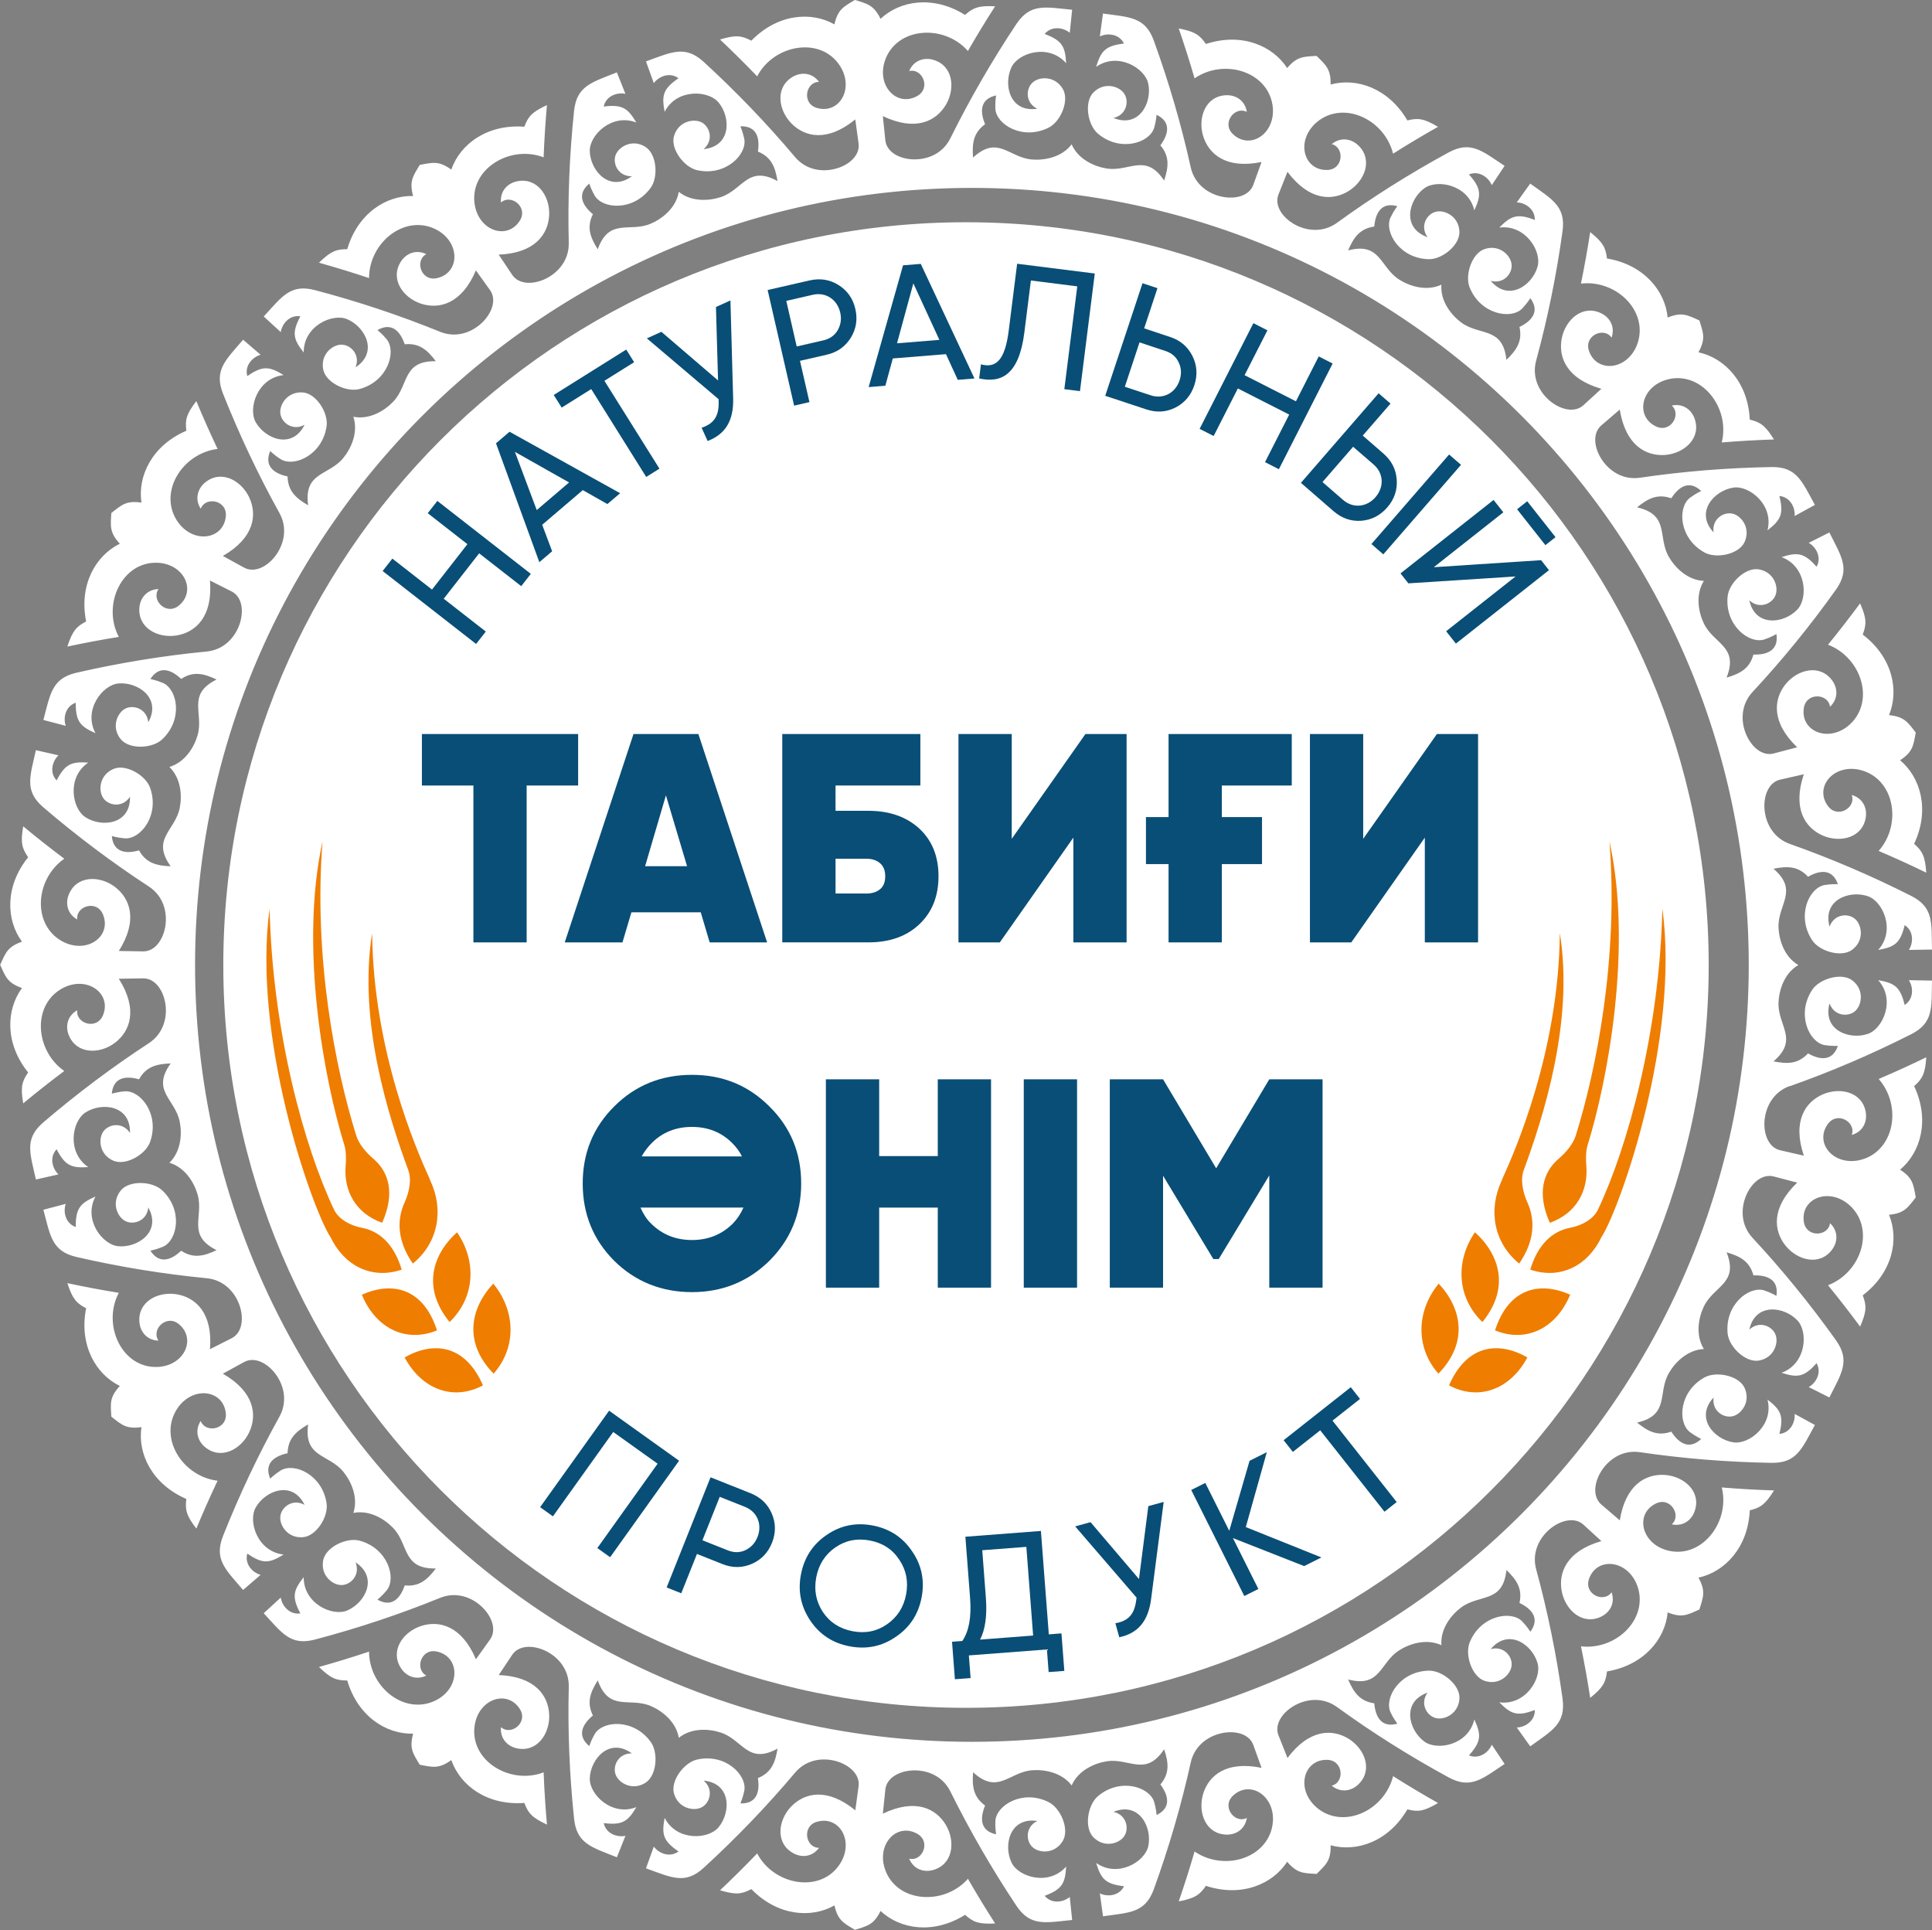 <?xml version="1.0" encoding="UTF-8"?>
<svg id="_Слой_1" data-name="Слой 1" xmlns="http://www.w3.org/2000/svg" viewBox="0 0 946.06 944.97">
  <rect x="0" y="0" width="946.06" height="944.97" fill="#808080" stroke="none"/>
  <defs>
    <style>
      .cls-1 {
        fill: #fff;
        fill-rule: evenodd;
      }

      .cls-1, .cls-2, .cls-3 {
        stroke-width: 0px;
      }

      .cls-2 {
        fill: #ef7d00;
      }

      .cls-3 {
        fill: #094e76;
      }
    </style>
  </defs>
  <path class="cls-1" d="m876.45,531.79c20.03-7.06,39.9-15.56,59.45-25.45,10.99-5.6,9.9-12.98,10.15-26.25l-11.32-.19c2.24,3.42,2.46,9.22-2.05,12.14-2.17-8.97-4.97-10.74-12.98-12.16,8.68,9.59,2.33,23.82-5.06,26.31-8.93,3.08-22.32-1.73-18.75-14.92,2.29,6.43,9.54,6.81,12.87,3.43,3-3.04,4.11-10.22-1.71-14.69-5.25-4.02-16.08-.85-19.68,4.64-7.8,11.88-1.57,25.57,6.04,27.02,3.37.55,6.56.4,6.56.4-2.52,7.41-8.49,7.14-14.62,3.67-4.8,5.16-10,5.29-16.91,3.9,12.58-10.8,2.01-17.43,2.46-28.8.24-5.9,2.7-14.26,9.7-18.36-6.99-4.09-9.45-12.43-9.7-18.36-.45-11.37,10.11-18-2.46-28.78,6.91-1.4,12.11-1.28,16.91,3.91,6.13-3.48,12.09-3.74,14.62,3.65,0,0-3.19-.15-6.56.41-7.62,1.44-13.84,15.14-6.04,27.02,3.6,5.47,14.43,8.65,19.68,4.62,5.82-4.46,4.71-11.63,1.71-14.69-3.33-3.38-10.58-2.99-12.87,3.44-3.57-13.17,9.82-18,18.75-14.92,7.39,2.5,13.74,16.73,5.06,26.31,8.01-1.42,10.82-3.19,12.98-12.15,4.51,2.91,4.28,8.72,2.05,12.14l11.32-.18c-.25-13.28.84-20.65-10.15-26.26-19.56-9.88-39.42-18.38-59.45-25.45-7.95-2.83-11.74-9.95-12.39-16.72-.6-6.75,1.94-13.34,7.5-14.72l11.73-2.67c-5.68,16.89.7,26.28,9.36,30.05,8.59,3.66,19.49,1.02,20.99-9,.68-4.62-1.49-9.39-6.9-10.91,2.34,6.25-7.14,11.91-11.8,5.19-6.36-8.97,2.49-20.07,15.15-17.63,8.59,1.76,14.12,8.3,15.9,16.22,1.8,7.89-.2,17.01-6.05,23.62,7.8,3.33,15.6,6.87,23.31,10.64-.55-8.09-1.91-10.56-5.94-14.13,7.8-16.6,3.19-32.45-6.87-40.91,6.27-4.13,6.49-7.16,7.66-13.58-4.01-5.17-5.62-7.75-13.09-8.51,5.01-12.15,1.72-28.34-12.88-39.44,1.92-5.04,1.96-7.86-1.28-15.29-5.12,6.93-10.34,13.67-15.72,20.25,8.26,3.14,14.24,10.3,16.31,18.14,2.09,7.83.22,16.2-6.58,21.73-10.09,8.02-23.1,2.29-21.6-8.62,1.01-8.1,12.06-7.49,12.85-.86,4.1-3.87,3.83-9.11,1.07-12.88-5.99-8.18-16.84-5.48-22.77,1.75-5.94,7.36-7.22,18.63,5.62,30.96l-11.63,3.06c-5.57,1.36-10.86-3.31-13.45-9.59-2.57-6.29-2.5-14.35,3.23-20.53,14.46-15.55,28.12-32.27,40.85-50.13,7.12-10.05,2.75-16.12-3.24-27.99l-10.11,5.1c3.58,1.98,6.48,7.03,3.85,11.7-6.1-6.94-9.39-7.2-17.15-4.73,12.15,4.46,13.12,20.02,7.74,25.67-6.46,6.87-20.59,8.82-23.52-4.51,5,4.63,11.62,1.59,12.98-2.94,1.28-4.1-1.11-10.98-8.32-12.22-6.55-1.11-14.64,6.72-15.29,13.26-1.39,14.12,10.47,23.35,17.9,21.09,3.25-1.06,6-2.67,6-2.67,1.18,7.74-4.19,10.25-11.26,10.03-1.86,6.81-6.38,9.32-13.15,11.29,6.14-15.38-6.31-16.36-11.17-26.61-2.54-5.34-4.22-13.85.05-20.74-8.1-.37-14.15-6.59-17.11-11.71-5.71-9.82.55-20.63-15.6-24.3,5.45-4.46,10.11-6.76,16.76-4.44,3.82-5.95,8.94-8.94,14.64-3.58,0,0-2.88,1.35-5.61,3.42-6.06,4.83-5.19,19.85,7.24,26.7,5.74,3.17,16.8.94,19.59-5.07,3.07-6.66-1.26-12.5-5.34-13.8-4.52-1.44-10.78,2.29-9.8,9.04-9.3-9.98.3-20.5,9.63-21.93,7.7-1.25,19.96,8.38,16.76,20.91,6.42-5,8.08-7.85,5.81-16.81,5.35.48,7.85,5.75,7.47,9.81l9.93-5.45c-6.4-11.65-8.89-18.69-21.22-18.53-21.92.38-43.45,2.14-64.47,5.23-8.35,1.21-15.02-3.32-18.75-9.02-3.7-5.69-4.52-12.7-.24-16.51l9.13-7.84c2.84,17.59,12.88,22.93,22.29,22.21,9.33-.78,17.73-8.18,14.37-17.74-1.53-4.42-5.69-7.61-11.21-6.44,5.02,4.43-.76,13.88-7.99,10.09-9.83-4.97-7.16-18.92,5.19-22.66,16.89-5.07,31.6,13.37,27.29,30.64,8.46-.7,16.99-1.18,25.58-1.47-4.29-6.87-6.62-8.43-11.86-9.72-.86-18.3-12.29-30.18-25.13-32.96,3.62-6.58,2.4-9.37.45-15.59-5.93-2.68-8.57-4.23-15.53-1.42-1.22-13.07-11.63-25.86-29.71-28.91-.64-5.35-1.92-7.85-8.22-12.93-1.31,8.51-2.82,16.91-4.53,25.22,8.77-1.04,17.4,2.51,22.86,8.47,5.48,5.97,7.72,14.23,4.29,22.29-5.2,11.8-19.37,12.79-23.13,2.42-2.88-7.63,7.19-12.22,10.98-6.73,1.82-5.33-.84-9.84-5.04-11.89-9.09-4.46-17.44,2.98-19.34,12.14-1.84,9.26,2.26,19.87,19.38,24.8l-8.86,8.12c-4.31,3.79-11.17,2.13-16.38-2.23-5.21-4.37-8.89-11.55-6.7-19.69,5.59-20.48,9.92-41.65,12.93-63.37,1.64-12.21-5.04-15.54-15.83-23.29l-6.59,9.2c4.08.11,9,3.23,8.83,8.59-8.63-3.33-11.67-2.03-17.4,3.75,12.83-1.68,20.92,11.65,18.75,19.15-2.54,9.09-14.15,17.36-22.94,6.91,6.6,1.79,11.05-3.97,10.15-8.62-.79-4.22-6.07-9.22-13.05-6.96-6.31,2.03-9.85,12.74-7.41,18.82,5.33,13.17,20.13,15.85,25.66,10.4,2.37-2.46,4.06-5.15,4.06-5.15,4.64,6.3,1.05,11.01-5.32,14.1,1.53,6.89-1.32,11.23-6.4,16.12-1.71-16.49-13.19-11.57-22.27-18.42-4.72-3.57-10.17-10.33-9.56-18.41-7.35,3.42-15.6.71-20.6-2.45-9.62-6.08-9.07-18.55-25.08-14.32,2.76-6.49,5.81-10.67,12.8-11.69.62-7.04,3.77-12.07,11.3-9.96,0,0-1.93,2.53-3.38,5.63-3.13,7.1,4.58,20,18.78,20.32,6.57.14,15.33-6.94,15.01-13.58-.36-7.3-6.9-10.5-11.12-9.74-4.67.8-8.49,7.01-4.5,12.53-12.88-4.52-9.22-18.31-1.63-23.89,6.26-4.67,21.59-1.82,24.54,10.77,3.39-7.4,3.52-10.7-2.63-17.59,4.96-2.04,9.62,1.44,11.17,5.24l6.29-9.43c-11.06-7.36-16.56-12.43-27.4-6.59-19.25,10.48-37.53,22.01-54.71,34.49-6.84,4.92-14.85,4.02-20.78.72-5.92-3.34-9.89-9.17-7.87-14.54l4.44-11.17c10.69,14.26,22.04,14.34,30.06,9.33,7.91-5,11.91-15.45,4.51-22.38-3.41-3.19-8.57-4.09-12.92-.51,6.49,1.61,5.75,12.65-2.41,12.65-11.01.15-15.12-13.44-5.91-22.48,6.31-6.07,14.85-6.9,22.37-3.88,7.51,3,13.89,9.81,16.01,18.38,7.18-4.54,14.51-8.92,22.01-13.15-6.98-4.12-9.79-4.41-15.02-3.13-9.25-15.84-24.92-21.06-37.58-17.57.16-7.51-2.23-9.42-6.86-14.02-6.51.38-9.55.22-14.42,5.95-7.16-11.02-22.35-17.49-39.79-11.78-3.06-4.44-5.35-6.08-13.31-7.61,2.8,8.14,5.4,16.26,7.76,24.43,7.28-5.01,16.58-5.87,24.18-3.13,7.63,2.73,13.47,9.01,14.17,17.74.88,12.86-11.21,20.32-19.34,12.9-6.12-5.41.67-14.17,6.58-11.07-.86-5.56-5.33-8.32-10-8.18-10.13.28-14.06,10.75-11.46,19.74,2.68,9.06,11.23,16.53,28.67,12.96l-4.08,11.3c-2.05,5.36-8.89,7.08-15.51,5.64-6.64-1.45-13.24-6.09-15.09-14.32-4.58-20.73-10.62-41.48-18.08-62.08-4.24-11.57-11.71-11.41-24.89-13.23l-1.54,11.22c3.67-1.82,9.46-1.33,11.83,3.47-9.18,1.09-11.25,3.65-13.64,11.42,10.57-7.45,23.93.56,25.52,8.21,1.99,9.21-4.43,21.96-17.05,16.8,6.64-1.47,7.91-8.68,4.95-12.35-2.66-3.39-9.67-5.29-14.79-.08-4.63,4.77-2.78,15.86,2.23,20.11,10.85,9.16,25.18,4.63,27.53-2.78.97-3.27,1.2-6.45,1.2-6.45,7.05,3.41,6.08,9.26,1.87,14.95,4.55,5.4,4.06,10.55,1.83,17.24-9.17-13.77-17.03-4.08-28.24-5.91-5.85-.95-13.82-4.4-17.05-11.81-4.9,6.44-13.46,7.91-19.37,7.43-11.34-.9-16.68-12.18-28.89-.97-.57-7.03.18-12.15,5.88-16.31-2.71-6.54-2.26-12.44,5.39-14.09,0,0-.53,3.15-.37,6.56.53,7.74,13.38,15.56,26.09,9.22,5.88-2.93,10.31-13.27,6.94-19-3.74-6.27-11.01-6.1-14.39-3.44-3.75,2.88-4.23,10.17,1.88,13.17-13.5,2.02-16.7-11.89-12.59-20.36,3.36-7.06,18.23-11.67,26.74-1.92-.46-8.12-1.88-11.1-10.53-14.33,3.42-4.11,9.17-3.21,12.29-.57l1.18-11.27c-13.23-1.33-20.43-3.27-27.3,6.96-12.13,18.24-22.91,36.97-32.35,55.99-3.75,7.56-11.3,10.47-18.1,10.29-6.79-.18-13.02-3.54-13.71-9.22l-1.24-11.96c16.08,7.68,26.18,2.47,30.96-5.68,4.67-8.11,3.36-19.22-6.4-21.92-4.5-1.24-9.5.34-11.67,5.55,6.47-1.59,10.96,8.52,3.74,12.32-9.69,5.26-19.64-4.89-15.69-17.16,5.46-16.79,28.98-18.38,40.72-5,4.23-7.36,8.67-14.64,13.32-21.88-8.07-.39-10.69.65-14.72,4.23-15.52-9.71-31.79-7.09-41.38,1.9-3.34-6.74-6.34-7.31-12.56-9.24-5.59,3.36-8.36,4.62-10.02,11.96-11.44-6.47-27.9-5.13-40.7,7.99-4.77-2.52-7.55-2.9-15.33-.59,6.25,5.92,12.33,11.92,18.19,18.06,8.22-15.79,31.48-19.83,40.75-4.81,6.74,10.96-.51,23.19-11.16,20.37-7.92-1.96-5.97-12.85.7-12.85-3.34-4.54-8.57-4.89-12.65-2.62-8.84,4.94-7.48,16.05-1.01,22.81,6.58,6.8,17.61,9.46,31.42-1.82l1.63,11.9c.67,5.69-4.6,10.43-11.15,12.21-6.56,1.8-14.55.74-19.99-5.7-13.68-16.24-28.63-31.84-44.8-46.65-9.11-8.26-15.66-4.68-28.19-.17l3.84,10.65c2.4-3.31,7.77-5.58,12.09-2.41-7.64,5.22-8.29,8.45-6.79,16.45,5.9-11.52,21.48-10.6,26.42-4.56,6.03,7.25,6.25,21.5-7.33,22.81,5.2-4.4,3-11.34-1.33-13.26-3.93-1.74-11.04-.21-13.15,6.8-1.9,6.35,4.9,15.34,11.3,16.78,13.85,3.09,24.44-7.57,23.11-15.2-.67-3.36-1.92-6.29-1.92-6.29,7.81-.24,9.65,5.4,8.57,12.38,6.54,2.67,8.49,7.49,9.61,14.44-14.52-7.97-16.99,4.27-27.76,7.84-5.61,1.86-14.27,2.51-20.59-2.57-1.34,7.99-8.25,13.25-13.69,15.58-10.44,4.47-20.41-3.06-25.99,12.54-3.77-5.95-5.5-10.85-2.38-17.17-5.44-4.52-7.8-9.96-1.79-14.97,0,0,1,3.03,2.72,5.97,4.07,6.6,19.07,7.56,27.39-3.96,3.84-5.31,2.96-16.56-2.68-20.05-6.23-3.85-12.56-.26-14.34,3.63-1.97,4.31.98,10.96,7.79,10.8-11.03,8.03-20.32-2.77-20.62-12.21-.3-7.79,10.75-18.8,22.81-14.09-4.18-6.99-6.81-8.98-15.99-7.82,1.13-5.25,6.65-7.1,10.64-6.22l-4.19-10.52c-12.35,4.95-19.64,6.58-20.96,18.84-2.29,21.81-3.13,43.39-2.6,64.62.19,8.44-5.1,14.51-11.2,17.53-6.09,2.99-13.15,2.96-16.43-1.75l-6.68-10c17.81-.72,24.31-10.03,24.73-19.46.35-9.35-5.99-18.57-15.88-16.41-4.57.99-8.24,4.74-7.74,10.35,5-4.44,13.68,2.42,9.06,9.16-6.12,9.18-19.65,4.82-21.87-7.87-3-17.39,17.07-29.78,33.7-23.41.32-8.49.87-17.01,1.63-25.58-7.34,3.42-9.18,5.54-11.08,10.59-18.29-1.34-31.46,8.58-35.76,20.99-6.1-4.38-9.01-3.5-15.43-2.3-3.38,5.57-5.23,7.99-3.27,15.24-13.13-.36-27.07,8.45-32.26,26.03-5.39,0-8.03.96-13.83,6.62,8.29,2.33,16.45,4.83,24.51,7.52,0-8.84,4.58-16.97,11.15-21.68,6.58-4.73,15.06-5.96,22.65-1.58,11.1,6.58,10.36,20.76-.37,23.25-7.93,1.95-11.27-8.59-5.37-11.71-5.07-2.44-9.87-.34-12.41,3.58-5.53,8.49.85,17.68,9.73,20.66,8.99,2.94,20.01.13,26.95-16.27l7.01,9.77c3.24,4.73.77,11.34-4.17,16-4.98,4.63-12.54,7.45-20.36,4.29-19.67-8-40.16-14.84-61.36-20.42-11.92-3.11-16.03,3.13-25.02,12.93l8.35,7.64c.59-4.04,4.29-8.55,9.59-7.73-4.33,8.16-3.41,11.33,1.64,17.7-.13-12.93,14.08-19.35,21.26-16.3,8.72,3.62,15.54,16.13,4.11,23.6,2.57-6.33-2.61-11.44-7.34-11.11-4.28.27-9.86,4.92-8.49,12.11,1.26,6.51,11.47,11.32,17.8,9.6,13.72-3.7,18.14-18.07,13.4-24.22-2.14-2.66-4.63-4.65-4.63-4.65,6.81-3.85,11.06.28,13.36,6.96,7.03-.67,10.99,2.66,15.23,8.3-16.58-.28-13.06,11.71-20.96,19.9-4.1,4.27-11.48,8.87-19.42,7.29,2.51,7.72-1.17,15.58-4.92,20.16-7.18,8.82-19.49,6.78-17.23,23.18-6.1-3.52-9.89-7.05-10.07-14.11-6.91-1.49-11.52-5.21-8.51-12.44,0,0,2.29,2.21,5.18,4.03,6.66,3.98,20.4-2.14,22.44-16.2.93-6.5-5.04-16.04-11.67-16.53-7.3-.51-11.26,5.58-11.02,9.88.24,4.73,5.95,9.26,11.91,5.95-6.04,12.24-19.29,6.96-23.92-1.25-3.87-6.77.79-21.65,13.65-23.08-6.94-4.24-10.21-4.78-17.78.51-1.44-5.16,2.59-9.37,6.53-10.45l-8.59-7.37c-8.66,10.11-14.33,14.92-9.84,26.4,8.1,20.37,17.34,39.9,27.65,58.47,4.07,7.37,2.21,15.22-1.81,20.72-4.02,5.47-10.28,8.71-15.37,6.06l-10.54-5.78c15.44-8.87,16.89-20.13,12.9-28.71-4.01-8.45-13.9-13.68-21.68-7.18-3.57,3-5.1,8.03-2.07,12.76,2.38-6.23,13.26-4.18,12.27,3.92-1.18,10.95-15.17,13.38-23.03,3.15-5.27-6.99-5.06-15.57-1.15-22.66,3.88-7.1,11.42-12.61,20.17-13.68-3.64-7.68-7.09-15.47-10.4-23.42-4.93,6.43-5.54,9.18-4.9,14.52-16.83,7.26-23.9,22.17-21.98,35.17-7.43-1.07-9.61,1.06-14.74,5.1-.41,6.52-.93,9.51,4.16,15.04-11.81,5.77-20.08,20.06-16.51,38.06-4.79,2.49-6.68,4.58-9.18,12.29,8.42-1.79,16.8-3.38,25.18-4.73-8.32-15.74,1.55-37.17,19.17-36.29,12.87.67,18.81,13.59,10.46,20.76-6.12,5.4-13.99-2.38-10.19-7.89-5.63.19-8.9,4.28-9.34,8.93-.94,10.1,8.97,15.27,18.21,13.79,9.32-1.57,17.78-9.14,16.34-26.9l10.73,5.41c5.07,2.68,5.96,9.68,3.72,16.1-2.26,6.42-7.66,12.41-16.05,13.24-21.13,2.04-42.45,5.5-63.83,10.4-11.99,2.82-12.75,10.26-16.15,23.12l10.95,2.88c-1.36-3.86-.18-9.57,4.89-11.32-.05,9.24,2.24,11.62,9.68,14.92-6.14-11.4,3.46-23.69,11.23-24.35,9.4-.86,21.26,7.06,14.62,18.98-.68-6.78-7.65-8.9-11.67-6.42-3.67,2.23-6.44,8.97-1.86,14.68,4.16,5.17,15.41,4.67,20.23.22,10.41-9.65,7.64-24.43.59-27.67-3.13-1.36-6.26-1.97-6.26-1.97,4.24-6.58,9.92-4.9,15.07-.04,5.9-3.86,10.97-2.74,17.33.28-14.8,7.43-6.12,16.43-9.3,27.32-1.63,5.68-6.03,13.17-13.79,15.49,5.81,5.64,6.22,14.31,5.05,20.11-2.25,11.13-14.09,15.07-4.43,28.53-7.02-.28-12.07-1.64-15.49-7.79-6.79,1.92-12.64.76-13.33-7.02,0,0,3.05.9,6.47,1.14,7.75.41,17.03-11.4,12.28-24.78-2.19-6.18-11.96-11.84-18.02-9.18-6.72,2.95-7.35,10.2-5.16,13.87,2.44,4.08,9.57,5.42,13.33-.28.34,13.62-13.81,15.15-21.76,10.05-6.6-4.18-9.38-19.52,1.33-26.78-8.12-.53-11.25.52-15.5,8.72-3.69-3.9-2.07-9.5.91-12.28l-11.05-2.52c-2.92,12.98-5.74,19.91,3.61,27.96,16.66,14.25,33.94,27.2,51.73,38.82,7.04,4.63,9.05,12.44,8.07,19.19-1.02,6.72-5.06,12.52-10.79,12.54l-12.02-.2c9.53-15.06,5.56-25.72-1.97-31.43-7.46-5.59-18.7-5.61-22.52,3.77-1.76,4.31-.78,9.46,4.12,12.24-.78-6.64,9.76-9.88,12.69-2.26,4.05,10.25-7.18,18.9-18.9,13.53-7.92-3.74-11.74-11.42-11.59-19.51.13-8.08,4.21-16.45,11.46-21.51-6.78-5.09-13.51-10.37-20.11-15.86-1.38,7.99-.64,10.71,2.42,15.14-11.5,14.29-10.79,30.75-3.02,41.34-7.08,2.5-8.01,5.4-10.68,11.34,2.67,5.96,3.6,8.84,10.68,11.36-7.76,10.59-8.47,27.05,3.02,41.33-3.06,4.44-3.79,7.15-2.42,15.14,6.6-5.48,13.33-10.77,20.11-15.86-7.24-5.04-11.33-13.42-11.46-21.51-.15-8.1,3.67-15.76,11.59-19.51,11.72-5.38,22.95,3.3,18.9,13.53-2.93,7.63-13.48,4.38-12.69-2.25-4.9,2.78-5.88,7.92-4.12,12.23,3.83,9.38,15.06,9.36,22.52,3.76,7.53-5.7,11.5-16.35,1.97-31.41l12.02-.2c5.73.01,9.77,5.81,10.79,12.53.99,6.75-1.03,14.56-8.07,19.19-17.79,11.62-35.07,24.57-51.73,38.81-9.35,8.05-6.53,14.98-3.61,27.96l11.05-2.51c-2.98-2.8-4.6-8.39-.91-12.3,4.25,8.21,7.39,9.26,15.5,8.74-10.71-7.26-7.93-22.6-1.33-26.78,7.95-5.11,22.1-3.6,21.76,10.04-3.76-5.7-10.9-4.35-13.33-.28-2.19,3.67-1.56,10.92,5.16,13.87,6.06,2.65,15.83-3,18.02-9.18,4.75-13.38-4.53-25.19-12.28-24.79-3.42.24-6.47,1.15-6.47,1.15.69-7.8,6.54-8.95,13.33-7.02,3.42-6.16,8.47-7.52,15.49-7.78-9.66,13.45,2.18,17.39,4.43,28.51,1.17,5.81.76,14.48-5.05,20.12,7.76,2.32,12.14,9.8,13.79,15.49,3.19,10.9-5.5,19.88,9.3,27.31-6.36,3.02-11.43,4.14-17.33.28-5.15,4.86-10.83,6.53-15.07-.03,0,0,3.13-.62,6.26-1.97,7.04-3.24,9.82-18.01-.59-27.67-4.82-4.44-16.07-4.95-20.23.23-4.58,5.72-1.8,12.44,1.86,14.67,4.02,2.48,10.99.37,11.67-6.41,6.64,11.92-5.23,19.82-14.62,18.98-7.78-.65-17.37-12.96-11.23-24.35-7.44,3.29-9.73,5.67-9.68,14.92-5.07-1.75-6.25-7.45-4.89-11.32l-10.95,2.88c3.4,12.87,4.16,20.3,16.15,23.11,21.38,4.92,42.7,8.38,63.83,10.41,8.39.83,13.79,6.81,16.05,13.23,2.23,6.41,1.35,13.42-3.72,16.1l-10.73,5.42c1.44-17.76-7.02-25.34-16.34-26.89-9.24-1.49-19.15,3.68-18.21,13.77.44,4.66,3.71,8.76,9.34,8.93-3.8-5.49,4.07-13.29,10.19-7.89,8.35,7.18,2.42,20.09-10.46,20.77-17.62.88-27.49-20.56-19.17-36.29-8.39-1.35-16.76-2.93-25.18-4.73,2.5,7.72,4.39,9.8,9.18,12.29-3.56,18,4.71,32.28,16.51,38.05-5.09,5.52-4.57,8.53-4.16,15.04,5.13,4.03,7.31,6.16,14.74,5.1-1.92,12.99,5.15,27.9,21.98,35.17-.64,5.35-.03,8.1,4.9,14.52,3.31-7.95,6.76-15.75,10.4-23.43-8.76-1.07-16.29-6.58-20.17-13.68-3.91-7.09-4.11-15.66,1.15-22.67,7.86-10.22,21.85-7.78,23.03,3.16.99,8.11-9.89,10.17-12.27,3.92-3.03,4.73-1.51,9.76,2.07,12.75,7.78,6.51,17.67,1.27,21.68-7.18,4-8.57,2.55-19.83-12.9-28.71l10.54-5.78c5.09-2.65,11.35.6,15.37,6.07,4.02,5.5,5.88,13.34,1.81,20.72-10.31,18.57-19.55,38.1-27.65,58.47-4.48,11.46,1.19,16.3,9.84,26.4l8.59-7.39c-3.95-1.06-7.97-5.27-6.53-10.43,7.58,5.28,10.84,4.75,17.78.49-12.86-1.43-17.53-16.28-13.65-23.06,4.63-8.21,17.89-13.5,23.92-1.26-5.96-3.31-11.67,1.24-11.91,5.97-.24,4.29,3.71,10.38,11.02,9.86,6.62-.47,12.6-10,11.67-16.51-2.03-14.06-15.77-20.18-22.44-16.2-2.89,1.81-5.18,4.02-5.18,4.02-3.01-7.22,1.6-10.94,8.51-12.43.18-7.05,3.96-10.58,10.07-14.11-2.26,16.41,10.05,14.37,17.23,23.18,3.74,4.58,7.43,12.46,4.92,20.16,7.95-1.57,15.31,3.02,19.42,7.31,7.89,8.18,4.38,20.17,20.96,19.89-4.25,5.63-8.2,8.97-15.23,8.29-2.3,6.7-6.55,10.82-13.36,6.97,0,0,2.48-2,4.63-4.67,4.73-6.13.32-20.51-13.4-24.22-6.33-1.7-16.54,3.11-17.8,9.61-1.38,7.19,4.21,11.84,8.49,12.12,4.73.32,9.91-4.79,7.34-11.11,11.42,7.47,4.6,19.97-4.11,23.59-7.18,3.05-21.39-3.36-21.26-16.31-5.05,6.38-5.97,9.55-1.64,17.72-5.3.8-8.99-3.7-9.59-7.74l-8.35,7.65c8.99,9.78,13.1,16.01,25.02,12.92,21.2-5.59,41.69-12.43,61.36-20.43,7.82-3.15,15.39-.36,20.36,4.29,4.94,4.65,7.41,11.27,4.16,15.99l-6.99,9.78c-6.94-16.4-17.96-19.2-26.95-16.26-8.88,2.98-15.26,12.16-9.73,20.66,2.54,3.9,7.34,6.04,12.41,3.58-5.91-3.11-2.56-13.66,5.37-11.71,10.73,2.49,11.46,16.68.37,23.25-7.58,4.37-16.07,3.15-22.65-1.59-6.57-4.71-11.14-12.84-11.15-21.67-8.06,2.7-16.22,5.19-24.51,7.52,5.8,5.65,8.44,6.61,13.83,6.61,5.19,17.57,19.13,26.39,32.26,26.04-1.96,7.24-.1,9.66,3.27,15.23,6.42,1.2,9.33,2.08,15.43-2.3,4.31,12.41,17.47,22.35,35.76,20.98,1.9,5.06,3.74,7.18,11.08,10.61-.76-8.57-1.31-17.09-1.63-25.58-16.63,6.37-36.7-6.03-33.7-23.41,2.22-12.69,15.75-17.03,21.87-7.86,4.62,6.72-4.07,13.58-9.06,9.14-.5,5.62,3.17,9.36,7.74,10.36,9.89,2.17,16.23-7.05,15.88-16.41-.42-9.45-6.92-18.75-24.73-19.46l6.68-10.01c3.27-4.71,10.32-4.75,16.43-1.75,6.1,3,11.39,9.09,11.2,17.53-.53,21.23.31,42.82,2.6,64.62,1.32,12.25,8.62,13.89,20.96,18.83l4.19-10.51c-3.99.86-9.51-.97-10.64-6.23,9.18,1.17,11.82-.83,15.99-7.8-12.06,4.7-23.1-6.31-22.81-14.1.3-9.44,9.59-20.24,20.62-12.21-6.81-.16-9.76,6.49-7.79,10.81,1.78,3.9,8.12,7.49,14.34,3.63,5.64-3.48,6.52-14.73,2.68-20.05-8.32-11.51-23.33-10.54-27.39-3.95-1.72,2.94-2.72,5.97-2.72,5.97-6.01-5.02-3.65-10.44,1.79-14.97-3.12-6.33-1.38-11.22,2.38-17.18,5.58,15.6,15.56,8.07,25.99,12.55,5.43,2.32,12.35,7.58,13.69,15.56,6.31-5.08,14.96-4.43,20.59-2.56,10.77,3.58,13.25,15.82,27.76,7.84-1.13,6.95-3.07,11.77-9.61,14.43,1.08,6.99-.76,12.63-8.57,12.4,0,0,1.26-2.93,1.92-6.28,1.33-7.64-9.26-18.3-23.11-15.2-6.4,1.43-13.2,10.42-11.3,16.76,2.11,7.02,9.22,8.54,13.15,6.81,4.33-1.91,6.53-8.85,1.33-13.25,13.58,1.3,13.36,15.55,7.33,22.81-4.94,6.04-20.52,6.95-26.42-4.57-1.51,8-.85,11.24,6.79,16.44-4.31,3.19-9.69.91-12.09-2.39l-3.84,10.65c12.52,4.5,19.07,8.1,28.19-.18,16.17-14.8,31.13-30.4,44.8-46.64,5.44-6.45,13.43-7.49,19.99-5.7,6.55,1.8,11.81,6.52,11.15,12.19l-1.63,11.92c-13.81-11.27-24.85-8.62-31.42-1.82-6.47,6.76-7.83,17.88,1.01,22.81,4.08,2.28,9.32,1.93,12.65-2.61-6.68,0-8.62-10.9-.7-12.85,10.65-2.82,17.9,9.41,11.16,20.38-9.28,15.02-32.54,10.98-40.75-4.8-5.87,6.13-11.94,12.14-18.19,18.05,7.78,2.31,10.56,1.94,15.33-.58,12.8,13.13,29.26,14.46,40.7,7.99,1.65,7.34,4.43,8.61,10.02,11.95,6.23-1.93,9.22-2.5,12.56-9.24,9.59,9,25.86,11.61,41.38,1.9,4.03,3.59,6.64,4.64,14.72,4.23-4.65-7.24-9.09-14.51-13.32-21.88-11.74,13.37-35.26,11.8-40.72-5-3.95-12.25,6-22.41,15.69-17.15,7.22,3.79,2.73,13.9-3.74,12.31,2.17,5.21,7.16,6.81,11.67,5.56,9.76-2.69,11.07-13.81,6.4-21.91-4.77-8.17-14.88-13.38-30.96-5.7l1.24-11.96c.69-5.67,6.93-9.02,13.71-9.22,6.81-.18,14.35,2.73,18.1,10.3,9.44,19.02,20.22,37.76,32.35,55.98,6.87,10.23,14.06,8.3,27.3,6.96l-1.18-11.26c-3.13,2.63-8.87,3.54-12.29-.57,8.65-3.23,10.07-6.22,10.53-14.34-8.5,9.74-23.37,5.14-26.74-1.92-4.11-8.47-.91-22.39,12.59-20.37-6.11,3.01-5.63,10.3-1.88,13.17,3.38,2.66,10.65,2.85,14.39-3.42,3.37-5.73-1.06-16.07-6.94-19-12.71-6.35-25.57,1.47-26.09,9.22-.16,3.41.37,6.56.37,6.56-7.65-1.65-8.1-7.55-5.39-14.09-5.7-4.14-6.45-9.28-5.88-16.31,12.21,11.2,17.55-.07,28.89-.97,5.91-.47,14.47.99,19.37,7.43,3.23-7.41,11.2-10.86,17.05-11.79,11.21-1.83,19.07,7.86,28.24-5.92,2.23,6.69,2.72,11.84-1.83,17.24,4.21,5.69,5.18,11.53-1.87,14.96,0,0-.22-3.19-1.2-6.46-2.35-7.39-16.68-11.94-27.53-2.76-5.01,4.25-6.87,15.33-2.23,20.09,5.12,5.21,12.13,3.31,14.79-.08,2.96-3.67,1.7-10.88-4.95-12.35,12.63-5.16,19.05,7.59,17.05,16.81-1.59,7.65-14.95,15.66-25.52,8.2,2.38,7.79,4.46,10.34,13.64,11.42-2.36,4.81-8.16,5.3-11.83,3.48l1.54,11.22c13.17-1.83,20.65-1.67,24.89-13.23,7.46-20.61,13.5-41.36,18.08-62.09,1.85-8.21,8.45-12.86,15.09-14.31,6.62-1.42,13.47.28,15.51,5.66l4.08,11.3c-17.45-3.58-25.99,3.88-28.67,12.94-2.6,9.01,1.33,19.47,11.46,19.75,4.67.13,9.13-2.62,10-8.18-5.91,3.11-12.69-5.65-6.58-11.07,8.13-7.42,20.23.03,19.34,12.9-.7,8.74-6.54,15.02-14.17,17.74-7.61,2.75-16.91,1.88-24.18-3.13-2.36,8.16-4.96,16.29-7.76,24.43,7.97-1.53,10.26-3.18,13.31-7.61,17.45,5.71,32.63-.78,39.79-11.79,4.87,5.72,7.91,5.58,14.42,5.95,4.63-4.61,7.02-6.51,6.86-14.02,12.66,3.48,28.33-1.73,37.58-17.58,5.23,1.3,8.03,1.01,15.02-3.11-7.5-4.25-14.83-8.61-22.01-13.16-2.13,8.58-8.5,15.39-16.01,18.38-7.52,3.03-16.06,2.19-22.37-3.88-9.2-9.05-5.09-22.63,5.91-22.48,8.16,0,8.9,11.04,2.41,12.65,4.35,3.59,9.51,2.69,12.92-.51,7.4-6.93,3.39-17.38-4.51-22.39-8.02-5-19.37-4.92-30.06,9.34l-4.44-11.16c-2.02-5.37,1.95-11.19,7.87-14.53,5.93-3.31,13.94-4.21,20.78.72,17.18,12.47,35.46,24,54.71,34.48,10.84,5.84,16.33.78,27.4-6.59l-6.29-9.43c-1.55,3.81-6.2,7.28-11.17,5.24,6.16-6.89,6.02-10.19,2.63-17.59-2.95,12.6-18.28,15.45-24.54,10.78-7.58-5.59-11.24-19.38,1.63-23.9-4,5.52-.17,11.74,4.5,12.54,4.22.76,10.75-2.45,11.12-9.75.32-6.64-8.44-13.72-15.01-13.56-14.2.31-21.91,13.21-18.78,20.32,1.45,3.09,3.38,5.62,3.38,5.62-7.53,2.11-10.68-2.9-11.3-9.95-6.99-1.03-10.04-5.21-12.8-11.69,16,4.23,15.45-8.24,25.08-14.31,5-3.17,13.25-5.88,20.6-2.46-.61-8.08,4.83-14.84,9.56-18.4,9.07-6.85,20.55-1.92,22.27-18.41,5.08,4.88,7.93,9.22,6.4,16.11,6.37,3.09,9.97,7.81,5.32,14.1,0,0-1.7-2.69-4.06-5.14-5.53-5.44-20.33-2.78-25.66,10.39-2.44,6.09,1.1,16.8,7.41,18.84,6.98,2.24,12.26-2.77,13.05-6.97.89-4.65-3.56-10.41-10.15-8.62,8.79-10.45,20.4-2.17,22.94,6.91,2.16,7.5-5.93,20.83-18.75,19.15,5.73,5.78,8.77,7.08,17.4,3.75.17,5.35-4.75,8.47-8.83,8.59l6.59,9.21c10.79-7.76,17.47-11.08,15.83-23.31-3.01-21.72-7.34-42.87-12.93-63.37-2.19-8.13,1.5-15.31,6.7-19.69,5.21-4.35,12.08-6.02,16.38-2.23l8.86,8.12c-17.12,4.94-21.22,15.53-19.38,24.8,1.9,9.18,10.26,16.6,19.34,12.15,4.2-2.05,6.87-6.57,5.04-11.9-3.79,5.49-13.86.9-10.98-6.74,3.76-10.34,17.93-9.36,23.13,2.44,3.43,8.05,1.19,16.33-4.29,22.29-5.46,5.97-14.09,9.51-22.86,8.49,1.71,8.31,3.22,16.7,4.53,25.22,6.31-5.08,7.58-7.58,8.22-12.94,18.08-3.05,28.49-15.83,29.71-28.9,6.96,2.8,9.59,1.26,15.53-1.42,1.95-6.23,3.17-9.02-.45-15.6,12.84-2.78,24.27-14.66,25.13-32.96,5.25-1.28,7.57-2.84,11.86-9.73-8.59-.28-17.12-.76-25.58-1.46,4.31,17.26-10.4,35.7-27.29,30.63-12.34-3.74-15.02-17.69-5.19-22.66,7.23-3.77,13.01,5.67,7.99,10.09,5.52,1.17,9.68-2.02,11.21-6.44,3.36-9.56-5.04-16.96-14.37-17.74-9.41-.72-19.45,4.64-22.29,22.22l-9.13-7.83c-4.28-3.81-3.46-10.83.24-16.53,3.73-5.69,10.4-10.22,18.75-9.01,21.02,3.09,42.55,4.85,64.47,5.22,12.33.16,14.82-6.88,21.22-18.54l-9.93-5.43c.38,4.06-2.13,9.32-7.47,9.8,2.27-8.95.61-11.81-5.81-16.8,3.21,12.53-9.05,22.16-16.76,20.92-9.33-1.43-18.93-11.96-9.63-21.94-.98,6.75,5.27,10.48,9.8,9.04,4.08-1.3,8.41-7.14,5.34-13.8-2.78-6.02-13.85-8.25-19.59-5.08-12.43,6.87-13.29,21.88-7.24,26.71,2.73,2.07,5.61,3.42,5.61,3.42-5.71,5.36-10.82,2.37-14.64-3.58-6.65,2.33-11.31.03-16.76-4.44,16.15-3.66,9.89-14.46,15.6-24.29,2.96-5.12,9.01-11.34,17.11-11.72-4.27-6.87-2.59-15.39-.05-20.74,4.85-10.26,17.3-11.23,11.17-26.61,6.77,1.96,11.29,4.48,13.15,11.29,7.08-.22,12.44,2.29,11.26,10.03,0,0-2.76-1.61-6-2.68-7.43-2.25-19.29,6.97-17.9,21.1.65,6.53,8.74,14.37,15.29,13.26,7.21-1.25,9.6-8.12,8.32-12.23-1.36-4.53-7.98-7.58-12.98-2.94,2.93-13.32,17.06-11.36,23.52-4.51,5.39,5.65,4.42,21.21-7.74,25.67,7.76,2.48,11.05,2.21,17.15-4.73,2.63,4.67-.26,9.72-3.85,11.71l10.11,5.1c5.99-11.88,10.36-17.95,3.24-28.01-12.73-17.84-26.4-34.58-40.85-50.12-5.73-6.18-5.81-14.25-3.23-20.55,2.59-6.27,7.89-10.92,13.45-9.56l11.63,3.05c-12.85,12.33-11.57,23.61-5.62,30.96,5.94,7.24,16.78,9.95,22.77,1.76,2.76-3.77,3.03-9.01-1.07-12.88-.8,6.62-11.85,7.24-12.85-.86-1.49-10.91,11.52-16.64,21.6-8.61,6.79,5.54,8.66,13.9,6.58,21.73-2.07,7.83-8.06,14.99-16.31,18.14,5.38,6.58,10.6,13.33,15.72,20.25,3.25-7.43,3.2-10.26,1.28-15.29,14.6-11.11,17.89-27.3,12.88-39.45,7.47-.76,9.08-3.35,13.09-8.5-1.16-6.42-1.38-9.47-7.66-13.59,10.06-8.45,14.66-24.31,6.87-40.91,4.03-3.57,5.39-6.04,5.94-14.12-7.72,3.76-15.51,7.3-23.31,10.63,5.85,6.62,7.85,15.75,6.05,23.64-1.78,7.89-7.31,14.45-15.9,16.2-12.67,2.44-21.51-8.66-15.15-17.64,4.67-6.71,14.14-1.05,11.8,5.2,5.41-1.53,7.58-6.31,6.9-10.92-1.5-10.02-12.4-12.65-20.99-8.99-8.67,3.77-15.05,13.16-9.36,30.05l-11.73-2.68c-5.56-1.38-8.1-7.96-7.5-14.72.65-6.77,4.44-13.88,12.39-16.72m-31.1,31.79c-7.31,29.73-18.24,58.57-32.51,85.68-14.25,27.12-31.83,52.52-52.18,75.47-20.33,22.95-43.46,43.45-68.67,60.89-25.22,17.43-52.52,31.8-81.16,42.66-28.63,10.87-58.57,18.21-89,21.87-30.42,3.65-61.43,3.65-91.84,0-30.43-3.66-60.38-11-89-21.87-28.63-10.86-55.94-25.23-81.15-42.66-25.22-17.44-48.35-37.94-68.68-60.89-20.35-22.95-37.92-48.35-52.18-75.47-14.27-27.11-25.2-55.94-32.51-85.68-7.3-29.73-10.96-60.37-10.96-91.1s3.65-61.34,10.96-91.09c7.31-29.75,18.24-58.56,32.51-85.68,14.26-27.12,31.83-52.51,52.18-75.45,20.34-22.96,43.46-43.45,68.68-60.89,25.2-17.45,52.52-31.81,81.15-42.67,28.62-10.88,58.57-18.21,89-21.86,30.42-3.66,61.43-3.66,91.84,0,30.43,3.65,60.37,10.98,89,21.86,28.64,10.86,55.94,25.22,81.16,42.67,25.21,17.43,48.33,37.92,68.67,60.89,20.35,22.94,37.92,48.33,52.18,75.45,14.27,27.11,25.2,55.93,32.51,85.68,7.3,29.75,10.96,60.37,10.97,91.09-.01,30.73-3.67,61.37-10.97,91.1Z"/>
  <path class="cls-1" d="m473.03,108.81c200.85,0,363.68,162.83,363.68,363.66s-162.83,363.68-363.68,363.68S109.35,673.33,109.35,472.48,272.18,108.81,473.03,108.81"/>
  <polygon class="cls-3" points="228.88 266.42 211.54 288.65 192.13 273.49 187.37 279.57 233.13 315.28 237.88 309.21 217.28 293.14 234.63 270.91 255.23 286.98 259.93 280.96 214.16 245.25 209.45 251.26 228.88 266.42"/>
  <path class="cls-3" d="m252.14,221.23l26.52,14.98-15.83,13.52-10.69-28.5Zm51.53,20.25l-54.15-30.1-6.64,5.66,21.22,58.2,6.27-5.34-4.87-12.97,19.88-16.97,12.04,6.83,6.26-5.32Z"/>
  <polygon class="cls-3" points="271.15 193.38 275.04 199.56 289.51 190.49 316.44 233.51 322.92 229.45 295.97 186.44 310.52 177.33 306.66 171.14 271.15 193.38"/>
  <path class="cls-3" d="m351.62,186.27l-27.76-23.82-7.1,3.22,35.12,29.77.03,1.46c.15,6.75-2.26,10.49-8.34,12.53l2.94,6.49c8.77-3.36,12.76-10,12.5-20.79l-1.33-48.04-7.09,3.22,1.03,35.96Z"/>
  <path class="cls-3" d="m390.13,169.62l-5.1-22.31,13.02-2.99c6.23-1.42,11.9,2.22,13.39,8.7.72,3.14.27,6.04-1.25,8.69-1.54,2.57-3.89,4.22-7.04,4.94l-13.01,2.98Zm-14.23-27.61l12.96,56.59,7.51-1.73-4.64-20.21,13.04-2.98c5.24-1.2,9.12-3.96,11.79-8.24,2.69-4.27,3.46-9.03,2.3-14.12-1.18-5.2-3.94-9.05-8.22-11.75-4.27-2.68-8.97-3.47-14.23-2.27l-20.53,4.7Z"/>
  <path class="cls-3" d="m447.25,138.73l12.74,27.67-20.74,1.68,8-29.36Zm29.92,46.56l-26.29-56.09-8.68.7-16.84,59.62,8.17-.66,3.66-13.36,26.03-2.11,5.78,12.58,8.18-.67Z"/>
  <path class="cls-3" d="m479.46,185.29c10.58,2.33,19.49-1.4,22.15-22.54l3.2-25.42,22.71,2.87-6.34,50.34,7.66.97,7.25-57.6-38.02-4.78-4.11,32.66c-1.82,14.49-6.18,18.62-13.61,16.59l-.88,6.91Z"/>
  <path class="cls-3" d="m550.8,189.37l7.2-21.74,12.67,4.2c3.08,1.01,5.27,2.88,6.52,5.64,1.3,2.71,1.45,5.64.44,8.71-2.09,6.31-8.09,9.38-14.14,7.37l-12.68-4.19Zm9.47-28.59l6.51-19.69-7.32-2.42-18.26,55.11,20,6.62c5.12,1.71,9.83,1.42,14.35-.84,4.5-2.28,7.64-5.95,9.31-10.99,1.63-4.96,1.32-9.78-.96-14.29-2.25-4.5-5.85-7.62-10.96-9.31l-12.68-4.2Z"/>
  <polygon class="cls-3" points="634.59 196.48 609.45 183.69 620.63 161.73 613.76 158.22 587.43 209.97 594.3 213.47 606.15 190.19 631.29 202.98 619.45 226.26 626.24 229.73 652.57 177.98 645.75 174.51 634.59 196.48"/>
  <path class="cls-3" d="m662.59,218.73l10.09,8.74c4.82,4.19,5.24,10.91.88,15.93-4.33,5.02-11.07,5.56-15.87,1.37l-10.09-8.76,15-17.28Zm14.79,52.68l38.05-43.83-5.83-5.06-38.04,43.84,5.83,5.06Zm-24.43-21.19c4.08,3.52,8.53,5.09,13.56,4.75,5.04-.37,9.34-2.54,12.83-6.57,3.42-3.94,4.98-8.52,4.61-13.56-.35-5.01-2.49-9.28-6.55-12.81l-10.09-8.76,13.6-15.67-5.83-5.05-38.04,43.85,15.9,13.81Z"/>
  <path class="cls-3" d="m712.92,315.11l45.58-35.96-3.86-4.89-52.54,3.44,34.05-26.87-4.77-6.06-45.58,35.97,3.86,4.87,52.48-3.38-33.99,26.82,4.77,6.06Zm43.83-48.21l4.95-3.91-13.86-17.58-4.96,3.92,13.87,17.57Z"/>
  <polygon class="cls-3" points="298.26 690.67 264.48 737.91 270.76 742.4 300.28 701.1 322.02 716.62 292.49 757.93 298.77 762.41 332.53 715.17 298.26 690.67"/>
  <path class="cls-3" d="m343.96,754.11l8.48-21.27,12.41,4.94c5.94,2.37,8.54,8.59,6.08,14.74-1.2,3.01-3.21,5.15-5.97,6.47-2.71,1.24-5.58,1.26-8.6.05l-12.4-4.93Zm3.98-30.83l-21.5,53.94,7.16,2.84,7.69-19.26,12.4,4.94c5.01,2.01,9.78,1.94,14.41-.05,4.63-1.99,7.99-5.48,9.92-10.32,1.97-4.94,1.9-9.7-.09-14.33-2-4.64-5.4-7.96-10.42-9.97l-19.57-7.79Z"/>
  <path class="cls-3" d="m443.7,780.63c-1.19,6.29-4.29,11.1-9.34,14.61-4.96,3.46-10.57,4.6-16.86,3.4-6.27-1.19-11.09-4.29-14.53-9.34-3.33-5.1-4.46-10.72-3.28-16.99,1.19-6.29,4.31-11.17,9.26-14.63,5.06-3.52,10.68-4.65,16.95-3.46,6.28,1.19,11.1,4.29,14.44,9.4,3.43,5.04,4.54,10.75,3.36,17.01m-51.51-9.74c-1.55,8.23-.01,15.7,4.6,22.56,4.61,6.88,11.08,11.05,19.32,12.6,8.22,1.56,15.78.03,22.58-4.68,6.88-4.68,11.04-11.07,12.6-19.31,1.57-8.23.04-15.79-4.67-22.58-4.61-6.87-11.09-11.05-19.32-12.61-8.24-1.55-15.79-.03-22.58,4.69-6.79,4.63-10.96,11.09-12.52,19.33Z"/>
  <path class="cls-3" d="m479.92,802.75c2.54-4.94,3.52-11.75,2.84-20.51l-1.77-23.25,21.59-1.65,3.32,43.42-25.97,1.99Zm29.8-53.2l-36.99,2.83,2.32,30.27c.69,9.09-.59,16.02-3.81,20.77l-5.05.38,1.4,18.36,7.7-.59-.86-11.08,38.22-2.92.85,11.08,7.68-.58-1.41-18.37-6.19.48-3.87-50.62Z"/>
  <path class="cls-3" d="m557.73,773.1l-23.72-27.85-7.52,2.07,30.06,34.88-.2,1.45c-.89,6.7-3.84,10.02-10.17,11.08l1.9,6.87c9.18-1.94,14.16-7.88,15.58-18.61l6.17-47.66-7.52,2.07-4.58,35.7Z"/>
  <polygon class="cls-3" points="610.04 747.66 620.34 710.97 611.88 715.2 601.94 749.49 590.21 726.04 583.32 729.49 609.31 781.41 616.2 777.96 603.73 753.04 638.61 766.75 647.06 762.52 610.04 747.66"/>
  <polygon class="cls-3" points="628.56 705.12 633.08 710.85 646.49 700.27 677.95 740.13 683.93 735.4 652.49 695.54 665.97 684.91 661.45 679.18 628.56 705.12"/>
  <polygon class="cls-3" points="283.1 359.38 283.1 384.59 257.89 384.59 257.89 461.39 231.81 461.39 231.81 384.59 206.6 384.59 206.6 359.38 283.1 359.38"/>
  <path class="cls-3" d="m315.9,424.08h20.54l-10.35-34.68-10.19,34.68Zm31.61,37.31l-4.37-14.73h-33.95l-4.38,14.73h-28.27l33.67-102.01h31.77l33.66,102.01h-28.13Z"/>
  <path class="cls-3" d="m424.16,437.48c2.82,0,5.08-.7,6.77-2.11,1.71-1.41,2.55-3.52,2.55-6.34s-.84-4.96-2.55-6.41c-1.69-1.47-3.95-2.19-6.77-2.19h-15.01v17.04h15.01Zm1.07-40.51c10.32,0,18.65,2.92,24.99,8.75,6.25,5.82,9.35,13.61,9.35,23.31s-3.11,17.54-9.35,23.45c-6.21,5.93-14.55,8.9-24.96,8.9h-42.2v-102.01h67.62v25.21h-41.54v12.38h16.08Z"/>
  <polygon class="cls-3" points="525.6 461.39 525.6 410.1 489.6 461.39 469.34 461.39 469.34 359.38 495.43 359.38 495.43 410.68 531.51 359.38 551.67 359.38 551.67 461.39 525.6 461.39"/>
  <polygon class="cls-3" points="697.7 461.39 697.7 410.1 661.7 461.39 641.45 461.39 641.45 359.38 667.53 359.38 667.53 410.68 703.62 359.38 723.78 359.38 723.78 461.39 697.7 461.39"/>
  <polygon class="cls-3" points="561.15 400.04 572.22 400.04 572.22 359.38 632.55 359.38 632.55 384.59 598.31 384.59 598.31 400.04 617.98 400.04 617.98 423.06 598.31 423.06 598.31 461.39 572.22 461.39 572.22 423.06 561.15 423.06 561.15 400.04"/>
  <path class="cls-3" d="m319.17,559.6c-1.94,1.94-3.6,4.15-4.95,6.56h49.1c-1.16-2.33-2.76-4.52-4.81-6.56-5.25-5.24-11.81-7.86-19.67-7.86s-14.44,2.62-19.68,7.86m0,39.79c5.34,5.15,11.91,7.72,19.68,7.72s14.33-2.58,19.67-7.72c2.34-2.34,4.17-5.06,5.54-8.16h-50.42c.68,1.54,1.45,3,2.34,4.36.86,1.36,1.94,2.62,3.2,3.79Zm57.56,17.92c-10.39,10.2-23.03,15.31-37.88,15.31s-27.74-5.11-38.05-15.31c-10.29-10.3-15.45-22.92-15.45-37.88s5.16-27.55,15.45-37.75c10.31-10.3,22.98-15.44,38.05-15.44s27.59,5.15,37.88,15.44c10.39,10.19,15.6,22.79,15.6,37.75s-5.21,27.49-15.6,37.88Z"/>
  <polygon class="cls-3" points="459.21 528.43 485.29 528.43 485.29 630.43 459.21 630.43 459.21 591.24 430.51 591.24 430.51 630.43 404.42 630.43 404.42 528.43 430.51 528.43 430.51 566.02 459.21 566.02 459.21 528.43"/>
  <polygon class="cls-3" points="647.63 528.43 647.63 630.43 621.54 630.43 621.54 575.49 596.78 616.44 594.15 616.44 569.53 575.63 569.53 630.43 543.44 630.43 543.44 528.43 569.53 528.43 595.53 571.99 621.54 528.43 647.63 528.43"/>
  <rect class="cls-3" x="501.32" y="528.43" width="26.09" height="102"/>
  <path class="cls-2" d="m704.35,672.55c14.75-15.16,11.53-31.85.16-44.09-10.89,13.23-11.58,31.08-.16,44.09"/>
  <path class="cls-2" d="m709.56,678.27c8.72-20.01,24.25-21.75,38.36-13.67-8.22,15.39-23.55,21.56-38.36,13.67"/>
  <path class="cls-2" d="m732.09,651.35c6.67-20.78,21.93-24.09,36.79-17.47-6.63,16.14-21.26,23.84-36.79,17.47"/>
  <path class="cls-2" d="m725.91,647.26c13.39-16.39,8.72-32.74-3.66-43.95-9.7,14.14-8.85,31.97,3.66,43.95"/>
  <path class="cls-2" d="m735.33,578.06c.17-.44.32-.87.55-1.36,6.23-13.77,27.39-62.09,27.94-119.83,7.07,43.63-8.39,90.77-17.68,116.04-1.79,4.85-.33,11.13,1.81,15.84,3.96,8.67,3.48,18.99-4.04,29.89-12.55-10.22-15.25-26.36-8.57-40.58"/>
  <path class="cls-2" d="m768.89,601.11c5.35-1.01,11.26-3.98,13.6-8.89,14.52-30.51,30.17-87.09,31.54-147.38,8.57,63.11-20.09,144.87-29.46,160.29-.07.12-.19.27-.3.41-6.65,14.08-20.16,21.09-34.92,16.07,3.75-12.59,11-18.88,19.54-20.5"/>
  <path class="cls-2" d="m763.25,567.3c3.42-2.92,7.04-7.05,8.38-11.36,10.13-32.47,20.99-87.04,16.49-144,11.49,52.26-1.03,117.59-10.73,148.84-.86,2.73-.87,6.9-.61,9.76,1.11,12.69-5.11,23.62-17.86,28.14-6.33-14.23-3.46-24.72,4.33-31.37"/>
  <path class="cls-2" d="m241.71,672.55c-14.76-15.16-11.54-31.85-.17-44.09,10.9,13.23,11.59,31.08.17,44.09"/>
  <path class="cls-2" d="m236.5,678.27c-8.73-20.01-24.24-21.75-38.36-13.67,8.22,15.39,23.55,21.56,38.36,13.67"/>
  <path class="cls-2" d="m213.98,651.35c-6.67-20.78-21.94-24.09-36.79-17.47,6.62,16.14,21.26,23.84,36.79,17.47"/>
  <path class="cls-2" d="m220.15,647.26c-13.39-16.39-8.73-32.74,3.65-43.95,9.71,14.14,8.86,31.97-3.65,43.95"/>
  <path class="cls-2" d="m210.73,578.06c-.18-.44-.34-.87-.55-1.36-6.23-13.77-27.39-62.09-27.95-119.83-7.06,43.63,8.39,90.77,17.7,116.04,1.8,4.85.32,11.13-1.82,15.84-3.96,8.67-3.49,18.99,4.04,29.89,12.56-10.22,15.25-26.36,8.58-40.58"/>
  <path class="cls-2" d="m177.16,601.11c-5.34-1.01-11.26-3.98-13.6-8.89-14.53-30.51-30.18-87.09-31.54-147.38-8.58,63.11,20.08,144.87,29.44,160.29.09.12.21.27.31.41,6.66,14.08,20.16,21.09,34.93,16.07-3.76-12.59-11-18.88-19.55-20.5"/>
  <path class="cls-2" d="m182.8,567.3c-3.42-2.92-7.04-7.05-8.37-11.36-10.13-32.47-20.99-87.04-16.49-144-11.49,52.26,1.02,117.59,10.72,148.84.85,2.73.87,6.9.61,9.76-1.11,12.69,5.1,23.62,17.86,28.14,6.33-14.23,3.47-24.72-4.33-31.37"/>
</svg>